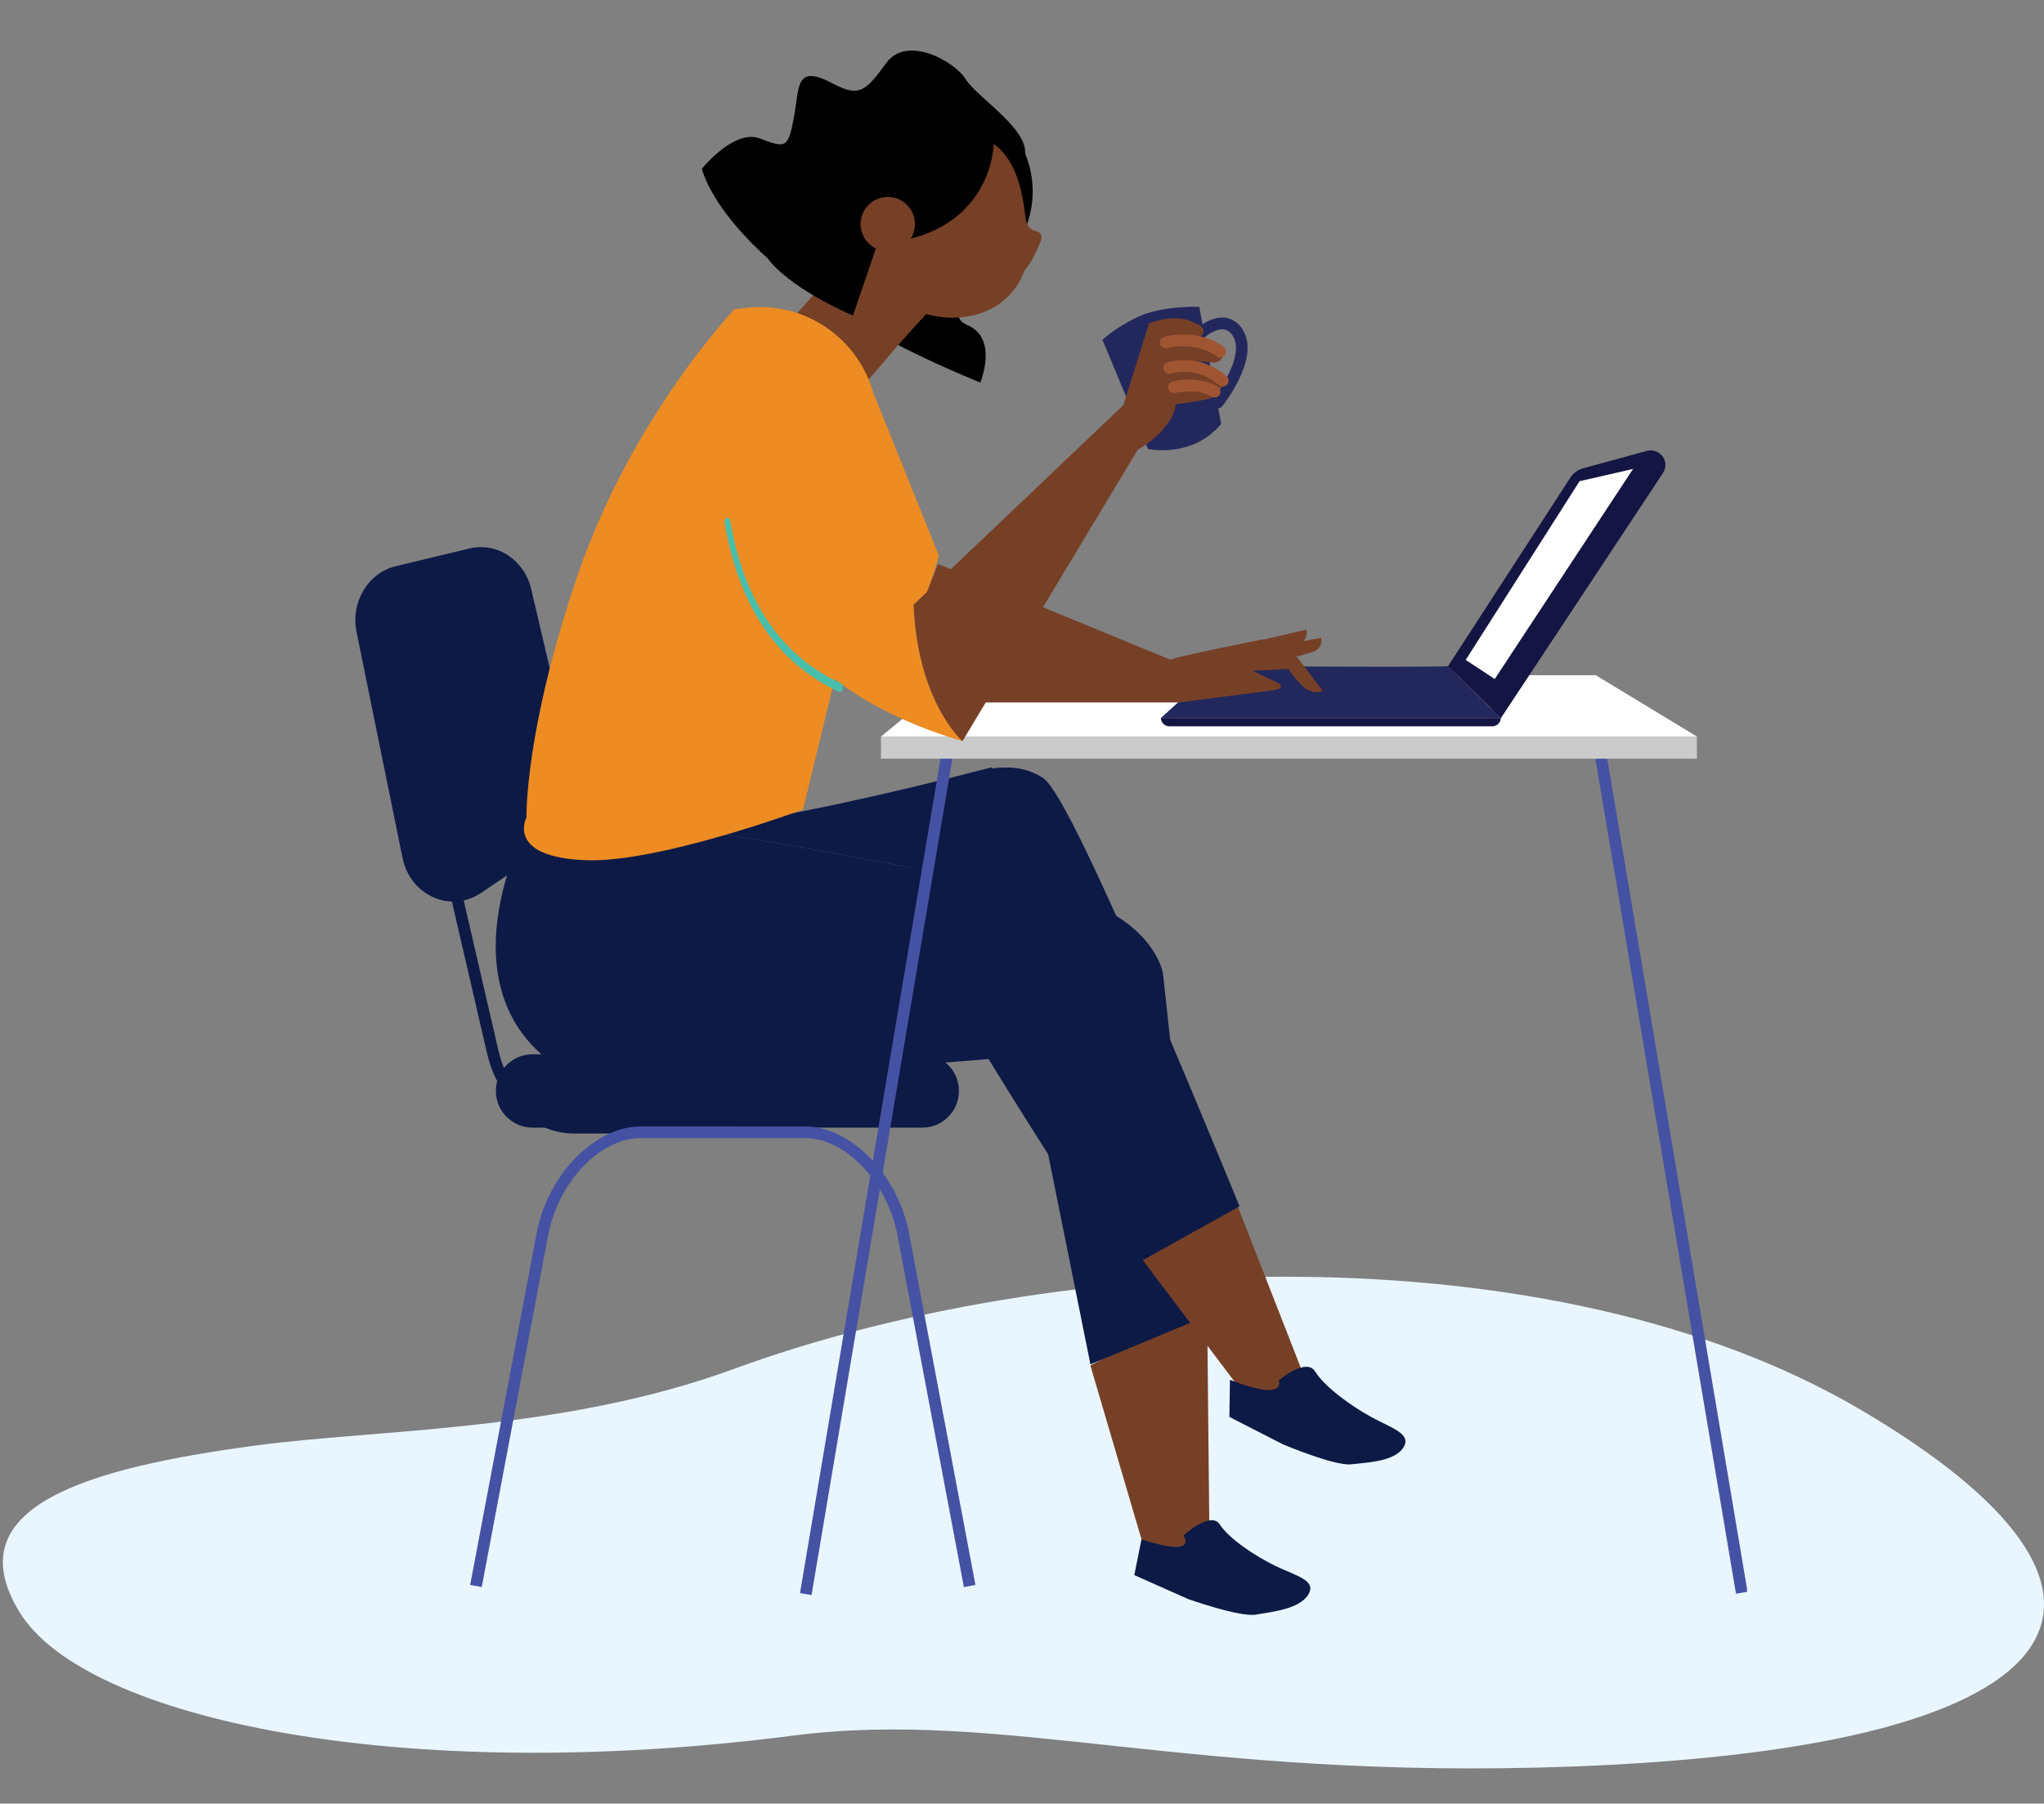 <?xml version="1.0" encoding="utf-8"?>
<!-- Generator: Adobe Illustrator 26.1.0, SVG Export Plug-In . SVG Version: 6.00 Build 0)  -->
<svg version="1.1" id="Layer_1" xmlns="http://www.w3.org/2000/svg" xmlns:xlink="http://www.w3.org/1999/xlink" x="0px" y="0px"
	 viewBox="0 0 347 306.27" style="enable-background:new 0 0 347 306.27;" xml:space="preserve">
<rect x="0" y="0" width="347" height="306.27" fill="#808080" stroke="none"/>
<style type="text/css">
	.st0{fill:#E9F6FF;}
	.st1{clip-path:url(#SVGID_00000047754722894611478420000013008163751206465431_);}
	.st2{fill:#0D1A46;}
	.st3{fill:#4552A3;}
	.st4{fill:#764027;}
	.st5{fill:#FFFFFF;}
	.st6{fill:#CBCBCB;}
	.st7{fill:#23285C;}
	.st8{fill:#151543;}
	.st9{fill:#EC8C23;}
	.st10{fill:#10101A;}
	.st11{fill:#010101;}
	.st12{fill:#A05532;}
	.st13{fill:#48BFAC;}
</style>
<path id="Path_983" class="st0" d="M43.39,245.46c21.02-2.82,52.16-2.36,81.23-13.02C179,212.5,263.21,208.38,315.9,239.4
	s39.76,57.28-49,60.57c-65.17,2.42-96.52-9.86-132.27-5.25c-66.56,8.59-120.21-2.84-131.31-20.96S15.45,249.21,43.39,245.46"/>
<g id="Group_613" transform="translate(104.406)">
	<g>
		<defs>
			<rect id="SVGID_1_" x="-44.08" y="8.6" width="236.26" height="265.63"/>
		</defs>
		<clipPath id="SVGID_00000170976155401058836360000005468759097968627842_">
			<use xlink:href="#SVGID_1_"  style="overflow:visible;"/>
		</clipPath>
		
			<g id="Group_612" transform="translate(0 0)" style="clip-path:url(#SVGID_00000170976155401058836360000005468759097968627842_);">
			<path id="Path_929" class="st2" d="M-6.96,192.48h26.43v-2H-6.96c-5.9,0-11.18-4.99-12.84-12.14l-12.68-54.79l-1.94,0.45
				l12.68,54.79C-19.88,186.85-13.8,192.48-6.96,192.48"/>
			<path id="Path_930" class="st2" d="M-43.88,107.29l7.81,38.39c1.3,6.38,8.16,9.44,13.33,5.94l12.42-8.38
				c3.26-2.29,4.78-6.34,3.84-10.21l-7.75-33.01c-1.16-4.95-5.82-8.01-10.49-6.88l-12.48,3C-41.93,97.28-44.91,102.25-43.88,107.29"
				/>
			<path id="Path_931" class="st2" d="M-13.99,191.48h66.15c3.44,0,6.23-2.79,6.23-6.23c0-3.44-2.79-6.23-6.23-6.23h-66.15
				c-3.44,0-6.23,2.79-6.23,6.23C-20.22,188.7-17.43,191.48-13.99,191.48"/>
			<path id="Path_932" class="st3" d="M-22.62,269.49l11.34-60.08c1.83-8.9,8.84-16.15,15.62-16.15h27.92
				c6.78,0,13.79,7.25,15.63,16.17l11.34,60.07l1.96-0.37l-11.34-60.08c-2.02-9.81-9.91-17.77-17.58-17.77H4.34
				c-7.68,0-15.56,7.97-17.58,17.76l-11.35,60.1L-22.62,269.49z"/>
			<path id="Path_933" class="st4" d="M100.53,223.19l0.39,38.59l-10.89,1.82l-9.33-31.75C80.7,231.85,97.67,223.02,100.53,223.19"
				/>
			<path id="Path_934" class="st2" d="M89.38,261.39c9.85,3.21,7.13-0.66,7.13-0.66s4.64-4.23,6.16-1.87
				c1.52,2.36,5.85,5.29,9.42,7.03c3.57,1.74,7.09,2.44,5.6,4.89c-1.49,2.45-6.11,2.91-8.86,3.39c-2.76,0.48-11.51-2.63-11.51-2.63
				l-9.16-4.08L89.38,261.39z"/>
			<path id="Path_935" class="st2" d="M99.37,223.91l-6.34-58.6l-0.01-0.06c-0.08-0.46-2.16-11.2-21.52-14.47l-0.1-0.02l-0.1-0.01
				c-5.27-0.44-14.07-2.1-24.26-4.03c-16.28-3.07-36.54-6.9-49.67-6.9c-6.02,0-10.2,0.79-12.78,2.42l-0.57,0.36l-0.29,0.6
				c-1.83,4.06-3.07,8.36-3.66,12.78c-1.27,9.66,1.28,17.61,7.37,22.98c1.85,1.64,6.36,3.51,24.91,3.51h0.01
				c21.04,0,49.76-2.48,57.8-3.22l10.55,52.43L99.37,223.91z"/>
			<path id="Path_936" class="st2" d="M47.04,146.73c-10.96-2.07-23.71-4.48-34.89-5.83c17.53-1.64,49.19-9.93,49.55-10.02
				l2.23-0.59l0.62,2.22c1.52,5.46,0.56,11.36-2.68,16.93C57.53,148.71,52.49,147.76,47.04,146.73"/>
			<path id="Path_937" class="st4" d="M104.04,200.56l12.97,33.2l-9.34,4.15l-19.2-25.42C88.47,212.5,101.44,201.08,104.04,200.56"
				/>
			<path id="Path_938" class="st2" d="M104.4,234.3l-0.1,6.3l9.14,4.68c0,0,8.74,3.68,11.5,3.37c2.76-0.31,7.38-0.47,8.89-2.84
				c1.51-2.37-2.01-3.29-5.57-5.26c-3.57-1.97-7.88-5.18-9.39-7.65c-1.51-2.47-6.18,1.48-6.18,1.48S114.24,238.15,104.4,234.3"/>
			<path id="Path_939" class="st2" d="M106.03,204.84c0,0-5.44-13.22-8.34-20.12c-21.03-50.12-23.94-51.94-25.34-52.82
				c-1.83-1.09-3.94-1.64-6.07-1.57c-6.11,0-12.69,3.57-12.97,3.72l-1.22,0.67v1.32c-0.03,0.21-0.15,0.75-0.26,1.23
				c-0.91,4.03-3.04,13.48,0.82,23.04c4.93,12.22,33.77,55.45,33.77,55.45L106.03,204.84z"/>
			<path id="Path_940" class="st5" d="M57.86,114.66h108.65l17.16,10.41H45.15L57.86,114.66z"/>
			
				<rect id="Rectangle_83" x="178.27" y="127.45" transform="matrix(0.986 -0.166 0.166 0.986 -30.555 32.426)" class="st3" width="1.99" height="144.14"/>
			
				<rect id="Rectangle_84" x="-27.7" y="198.53" transform="matrix(0.166 -0.986 0.986 0.166 -159.746 210.252)" class="st3" width="144.14" height="1.99"/>
			<rect id="Rectangle_85" x="45.15" y="125.07" class="st6" width="138.52" height="3.76"/>
			<path id="Path_941" class="st7" d="M141.43,113.1l8.95,8.82H92.67l9.73-8.82C102.39,113.1,141.43,113.36,141.43,113.1"/>
			<path id="Path_942" class="st8" d="M150.38,121.92l27.5-41.6c0.75-1.14,0.44-2.68-0.7-3.43c-0.59-0.39-1.33-0.51-2.02-0.32
				l-10.81,2.95c-0.89,0.24-1.67,0.81-2.17,1.59l-20.75,32L150.38,121.92z"/>
			<path id="Path_943" class="st8" d="M177.45,77.11c0.94,0.81,1.12,2.19,0.43,3.22l-27.5,41.59l-1.55-1.53L177.45,77.11z"/>
			<path id="Path_944" class="st5" d="M144.42,112.06l19.33-30.35l9.08-2.08l-23.48,35.67L144.42,112.06z"/>
			<path id="Path_945" class="st8" d="M94.1,123.33h54.85c0.79,0,1.43-0.64,1.43-1.43H92.67C92.67,122.69,93.31,123.33,94.1,123.33"
				/>
			<path id="Path_946" class="st9" d="M55.01,94.41L44.05,67.18l-6.86,23.16l10.48,27.73L55.01,94.41z"/>
			<path id="Path_947" class="st4" d="M45.5,119.28h50.15l-1.38-7.26L54.84,95.76L45.5,119.28z"/>
			<path id="Path_948" class="st4" d="M107.67,109.17l9.69-2.25c0.3,1-0.23,2.06-1.21,2.42c-1.73,0.69-5.36,1.73-5.36,1.73
				L107.67,109.17z"/>
			<path id="Path_949" class="st4" d="M110.09,110.1l9.78-1.79c0.25,1.01-0.33,2.04-1.32,2.36c-1.76,0.61-5.44,1.48-5.44,1.48
				L110.09,110.1z"/>
			<path id="Path_950" class="st4" d="M94.26,112.02c1.13-0.56,15.74-3.46,15.74-3.46l5.88,3.11l4.32,5.71
				c-1.22,0.38-2.56,0.05-3.46-0.86c-0.91-0.89-1.72-1.88-2.42-2.94l-6.05,0.34c0,0,1.73,0.86,3.63,1.73
				c2.69,1.22-0.17,1.56-0.17,1.56l-16.08,2.08C95.65,119.28,93.57,112.36,94.26,112.02"/>
			<path id="Path_951" class="st9" d="M20.25,52.53c0,0-17.29,18.17-26.46,44.77s-8.82,41.52-8.82,41.52s-3.61,6.75,10.12,7.25
				c12.45,0.45,36.84-8.61,36.84-8.61l11.5-47.55C43.42,89.91,40.14,52.38,20.25,52.53"/>
			<path id="Path_952" d="M62.02,64.96c-43.32-17.69-47.27-36.3-47.27-36.3s5.46-6.83,9.87-5.14s4.77,1.63,5.75-3.57
				s0.16-9.18,6.6-5.77c4.55,2.41,5.62,1.27,9.09-3.5c3.48-4.77,11.59-0.31,13.51,2.82c1.92,3.12,11.39,8.79,9.91,13.34
				s3.07,6.96-2.68,12.37c-5.75,5.41-1.91,4.27-0.63,6.04c1.28,1.77,0.8,6.68-3.47,6.62c-4.27-0.06-5.66,2.13-2.84,3.35
				C65.13,57.49,62.01,64.96,62.02,64.96"/>
			<path id="Path_953" class="st10" d="M39.97,31.74c-0.56,2.06-0.99,4.15-1.35,6.25c-0.05,0.19,0.07,0.38,0.26,0.43
				c1.83,0.3,3.7,0.28,5.52-0.07c3.36-0.64,6.42-2.38,8.68-4.94c2.45-2.84,3.82-6.46,3.84-10.22c0-0.19-0.16-0.35-0.36-0.34
				c-0.16,0-0.3,0.11-0.33,0.27c-1.12-1.2-2.99-1.47-4.57-1.31c-1.75,0.24-3.44,0.77-5.01,1.57c-1.73,0.79-3.31,1.66-4.45,3.23
				C41.15,28.17,40.39,29.9,39.97,31.74"/>
			<path id="Path_954" d="M39.12,25.3C35.14,33.63,38.67,43.6,47,47.58s18.31,0.44,22.28-7.89c3.97-8.33,0.44-18.31-7.89-22.28
				C53.07,13.43,43.09,16.96,39.12,25.3C39.12,25.3,39.12,25.3,39.12,25.3"/>
			<path id="Path_955" class="st4" d="M28.24,56.06c-0.42,0.14,8.42,12.53,9.12,12.94c1.62,0.94,8.85-8.38,11.45-11.25
				c0.86-0.95,1.7-1.9,2.48-2.74c0.23-0.27,0.47-0.53,0.7-0.76c0.11-0.13,0.22-0.24,0.33-0.36c0.56-0.66,1.18-1.26,1.86-1.79
				l-9.91-14.04C44.27,38.06,28.66,55.92,28.24,56.06"/>
			<path id="Path_956" class="st4" d="M44.34,46.69c-0.26,0.21-0.22,0.6-0.02,1c1.42,2.77,2.99,5.46,4.7,8.07
				c0.19,0.31,0.4,0.6,0.62,0.89c0.86-0.95,1.7-1.9,2.48-2.74c0.23-0.27,0.47-0.53,0.7-0.76c-0.06-0.05-0.12-0.1-0.18-0.14
				c-0.2-0.18-0.46-0.28-0.73-0.26c-0.14-0.12-0.29-0.23-0.44-0.36c-0.67-0.6-1.33-1.21-1.99-1.81c-1.37-1.24-2.74-2.48-4.1-3.73
				C45.11,46.56,44.69,46.5,44.34,46.69"/>
			<path id="Path_957" class="st11" d="M44.41,42.82c0.55,0,1-0.45,0.99-1c0-0.19-0.06-0.38-0.16-0.55
				c-1.13-1.67-3.06-2.61-5.07-2.48c-0.55,0.04-0.96,0.52-0.92,1.07c0.04,0.55,0.52,0.96,1.07,0.92c1.29-0.07,2.52,0.53,3.26,1.59
				C43.77,42.65,44.08,42.82,44.41,42.82"/>
			<path id="Path_958" class="st4" d="M44.74,29.35c6.61-2.63,10.4-8.25,17.18-6.08c7.65,2.45,7.41,13.41,7.99,14.67
				c0.15,0.37,0.39,0.69,0.71,0.93c0.36,0.21,0.74,0.36,1.14,0.46c1.11,0.46,0.54,1.6,0.2,2.38c-0.39,0.9-0.83,1.78-1.31,2.64
				c-0.35,0.59-0.74,1.16-1.17,1.69c-0.12,0.32-0.24,0.63-0.39,0.95c-3.06,6.42-10.41,8.27-17.18,6.08
				C35.86,47.87,40.52,31.03,44.74,29.35"/>
			<path id="Path_962" d="M40.63,32.04c-0.62,2.64-1.1,5.32-1.43,8.01c-0.03,0.27,0.14,0.52,0.4,0.58c2.61,0.54,5.29,0.66,7.93,0.36
				c4.74-0.56,9.07-2.55,12.07-5.71c3.29-3.48,4.99-8.18,4.69-12.96c-0.03-0.55-0.9-0.61-0.99-0.15c-1.71-1.65-4.42-2.15-6.68-2.07
				c-2.43,0.16-4.82,0.71-7.08,1.63c-2.42,0.88-4.62,1.89-6.13,3.84C41.94,27.44,41.18,29.74,40.63,32.04"/>
			<path id="Path_963" d="M44.41,41.82L40.4,53.58c0,0-9.54-3.95-14-9.09s12.22-6.51,12.22-6.51L44.41,41.82z"/>
			<path id="Path_964" class="st4" d="M42.14,36.07c-1.1,2.3-0.12,5.05,2.18,6.15c2.3,1.1,5.05,0.12,6.15-2.18
				c1.1-2.3,0.12-5.05-2.18-6.15C45.98,32.8,43.23,33.77,42.14,36.07C42.14,36.07,42.14,36.07,42.14,36.07"/>
			<path id="Path_966" class="st7" d="M102.31,69.35c0.3,0,0.59-0.14,0.78-0.37c0.26-0.32,6.27-7.93,3.64-12.69
				c-0.57-1.21-1.69-2.07-3-2.32c-2.45-0.4-4.78,1.66-5.03,1.89c-0.41,0.37-0.43,1-0.06,1.41c0.37,0.41,1,0.43,1.41,0.06
				c0,0,0,0,0,0c0.5-0.46,2.09-1.6,3.37-1.39c0.7,0.16,1.28,0.65,1.57,1.31c1.66,2.99-1.93,8.58-3.45,10.48
				c-0.34,0.43-0.28,1.06,0.15,1.4C101.86,69.27,102.08,69.35,102.31,69.35"/>
			<path id="Path_967" class="st7" d="M102.91,71.99L99.19,52.1c0,0-6.31-0.26-10.46,1.73c-4.15,1.99-5.97,3.89-5.97,3.89l7.7,18.5
				C90.46,76.22,97.9,77.95,102.91,71.99"/>
			<path id="Path_968" class="st9" d="M58.99,125.85L43.98,67.18c-2.49-9.76-11.86-16.14-21.85-14.89l-1.88,0.24
				C20.25,52.53,2.26,109.25,58.99,125.85"/>
			<path id="Path_969" class="st4" d="M50.69,102.68l35.62-33.9l2.42,7.61l-29.74,49.46C58.99,125.85,51.38,119.28,50.69,102.68"/>
			<path id="Path_970" class="st4" d="M86.31,68.79l4.36-13.88c0,0,3.59-1.51,6.74-0.52c0.67,0.26,1.32,0.57,1.94,0.92
				c0.51,0.28,0.71,0.92,0.43,1.43c-0.08,0.15-0.19,0.28-0.33,0.37c-0.33,0.25-0.73,0.38-1.14,0.39c-0.8,0-1.59-0.07-2.38-0.22
				L94,57.59l0.56,0.56l6.74,0.13l1.95,1.69c0.03,0.85-0.64,1.57-1.49,1.6c-0.05,0-0.1,0-0.15,0c-0.62-0.02-1.24-0.08-1.86-0.17
				h-2.46l0.52,1.04l2.98,0.39l2.85,2.33c-0.21,0.35-0.53,0.63-0.91,0.78c-0.23,0.07-0.48,0.09-0.72,0.07
				c-0.72-0.05-1.43-0.16-2.13-0.33l-3.5,0.13l5.4,0.69c0,0,0.48,0.69-0.74,1.12c-1.21,0.43-5.84,1.04-5.84,1.04
				s-0.17,4.02-6.49,7.74C82.42,80.11,86.31,68.78,86.31,68.79"/>
			<path id="Path_971" class="st12" d="M102.74,60.71c0.55,0,1-0.44,1-1c0-0.32-0.15-0.61-0.4-0.8c-4.41-3.28-9.89-1.78-10.12-1.72
				c-0.53,0.15-0.84,0.7-0.69,1.23c0.15,0.53,0.7,0.84,1.23,0.69l0,0c0.08-0.02,4.79-1.28,8.39,1.4
				C102.32,60.64,102.52,60.71,102.74,60.71"/>
			<path id="Path_972" class="st12" d="M103.17,65.63c0.55,0,1-0.45,1-1c0-0.28-0.12-0.56-0.33-0.74
				c-2.73-2.43-6.51-3.33-10.05-2.37c-0.53,0.17-0.82,0.72-0.65,1.25c0.17,0.53,0.72,0.82,1.25,0.65c2.86-0.75,5.91-0.02,8.12,1.95
				C102.69,65.54,102.93,65.63,103.17,65.63"/>
			<path id="Path_973" class="st12" d="M101.79,67.49c0.55,0,1-0.45,1-1c0-0.35-0.19-0.68-0.49-0.86c-3.35-1.96-7.5-0.89-7.68-0.84
				c-0.53,0.16-0.83,0.71-0.68,1.24c0.15,0.51,0.67,0.81,1.19,0.69c0.05-0.01,3.54-0.9,6.16,0.63
				C101.44,67.44,101.61,67.49,101.79,67.49"/>
			<path id="Path_974" class="st13" d="M38.21,117.51c0.21,0,0.4-0.21,0.46-0.55c0.1-0.35-0.04-0.73-0.33-0.94
				c-10.11-4.63-16.43-13.9-18.78-27.55c-0.07-0.4-0.34-0.65-0.59-0.53c-0.3,0.21-0.44,0.58-0.34,0.93
				c2.44,14.19,8.99,23.82,19.45,28.61C38.12,117.5,38.16,117.51,38.21,117.51"/>
		</g>
	</g>
</g>
</svg>
